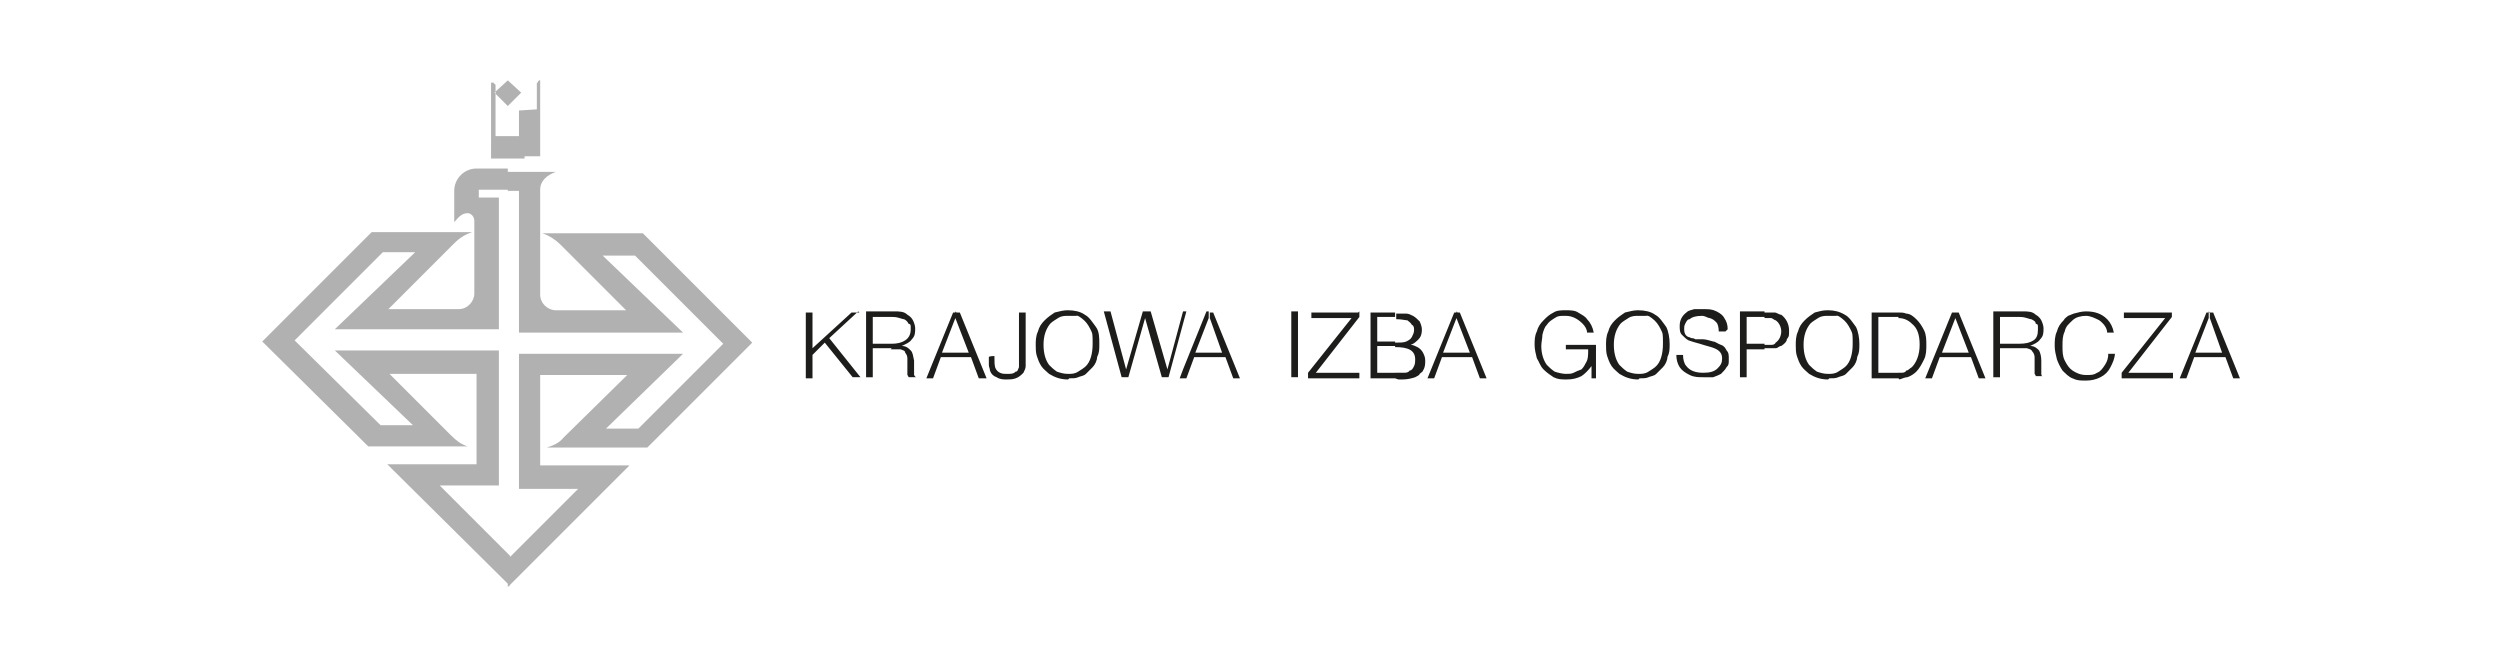 <?xml version="1.0" encoding="UTF-8"?>
<svg id="Grafika" xmlns="http://www.w3.org/2000/svg" width="224" height="60" version="1.1" viewBox="0 0 224 60">
  <!-- Generator: Adobe Illustrator 29.6.1, SVG Export Plug-In . SVG Version: 2.1.1 Build 9)  -->
  <defs>
    <style>
      .st0 {
        fill: #1d1d1b;
      }

      .st1 {
        fill: #b1b1b1;
      }

      .st2 {
        fill: #fff;
      }
    </style>
  </defs>
  <rect class="st2" width="224" height="60"/>
  <g>
    <path class="st1" d="M46.5,9.9v2.3h-1v1.8h2.9v-6.8h0s-.1,0-.1,0h0s-.1.1-.1.1h0s0,.1,0,.1h-.1c0,0,0,.1,0,.1h0c0,0,0,.2,0,.2h0s0,.1,0,.1h0c0,0,0,.2,0,.2h0c0,0,0,.2,0,.2h0c0,0,0,.2,0,.2h0c0,0,0,.2,0,.2h0c0,0,0,.2,0,.2h0c0,0,0,.2,0,.2h0c0,0,0,.2,0,.2h0v.2h0v.2h0v.2h0ZM45.5,52.8v-2.7l6.3-6.3h-5.3v-12.1h14.7l-6.9,6.7h2.9l7.6-7.6-7.9-7.9h-2.9l7.2,6.9h-14.7v-12.7h-1v-1.7h4.3c-.8.3-1.4.8-1.4,1.6v9.4c0,.8.7,1.4,1.4,1.4h6.3l-5.9-5.9c-.4-.4-1-.8-1.6-1h9l9.8,9.8-9.4,9.4h-9c.6-.2,1.1-.4,1.5-.9l5.7-5.6h-7.8v8.1h8l-10.9,10.9h0ZM45.5,9.5v-2.3l1.2,1.1-1.2,1.2ZM45.5,12.2h-1.1v-2.3h0v-.2h0v-.2h0c0-.1,0-.2,0-.2h0c0,0,0-.2,0-.2h0c0,0,0-.2,0-.2h0c0,0,0-.2,0-.2h0c0,0,0-.2,0-.2h0c0,0,0-.2,0-.2h0c0,0,0-.2,0-.2h0c0,0,0-.2,0-.2h0s0-.1,0-.1h0c0,0,0-.2,0-.2h0s-.1-.1-.1-.1h0s-.1-.1-.1-.1h0s-.1,0-.1,0h-.1s0,0,0,0v6.8h3v-1.8h0ZM45.5,7.2v2.3l-1.2-1.2,1.2-1.1h0ZM45.5,15.3v1.7h-2.6s0,0,0,0h0s0,.1,0,.1h0s0,0,0,0h0v.6h1.8v11.8h-14.7l7.2-6.9h-2.9l-7.9,7.9,7.7,7.6h2.9l-7-6.7h14.7v12.1h-5.3l6.3,6.3h0s0,2.7,0,2.7h0s-11-10.9-11-10.9h8v-8.1h-7.8l5.5,5.5c.5.5.9.8,1.5,1h-8.9l-9.5-9.4h0l9.8-9.8h9c-.6.2-1.1.5-1.6,1l-5.9,5.9h6.3c.8,0,1.4-.7,1.4-1.4v-6.5c0-.4-.3-.7-.6-.7-.6,0-.9.5-1.2.8v-2.8c0-1.1.9-2,2-2h2.8ZM45.5,52.8h0ZM42.5,20.6h0Z"/>
    <path class="st0" d="M197.9,32v-.4h1.2l-1.1-3.1h0s0-.5,0-.5h.3l2.4,5.9h-.6l-.7-1.9h-1.4ZM197.9,27.9v.6l-1.2,3.1h1.2v.4h-1.3l-.7,1.9h-.6l2.4-5.9h.3ZM180.9,31.2v-.4c.6,0,1-.1,1.3-.3s.4-.5.4-1,0-.4-.2-.5c0-.2-.2-.3-.4-.4-.2,0-.5-.2-1-.2h-.2v-.5h.4c.5,0,.9,0,1.2.3.2.1.4.3.5.5.1.2.2.5.2.7,0,.4,0,.7-.3,1-.2.3-.5.4-.9.6.4,0,.6.2.8.4.1.2.2.5.2.9v.5s0,0,0,.2v.3c0,0,0,.2,0,.2,0,0,0,.2.1.2h-.6s0-.1-.1-.2v-.2s0,0,0-.1v-.3c0-.4,0-.7,0-.9,0-.2-.1-.4-.2-.5-.1-.2-.2-.2-.5-.3-.2,0-.5,0-.9,0h0ZM189.5,31.6c0,.5-.2.9-.4,1.3-.2.4-.5.7-.9.9-.4.2-.8.3-1.3.3s-.8,0-1.2-.2c-.3-.1-.6-.4-.9-.7-.2-.3-.4-.7-.5-1-.1-.4-.2-.8-.2-1.2s0-.9.2-1.3c.1-.4.3-.7.6-1,.1-.2.3-.3.4-.4l.5-.2c.4-.1.7-.2,1.1-.2.8,0,1.4.2,1.9.7.3.3.5.7.6,1.2h-.6c0-.4-.3-.8-.7-1.1-.4-.2-.8-.4-1.2-.4s-.9.1-1.2.4-.6.5-.7,1c-.2.4-.2.8-.2,1.3s0,.9.2,1.3c.2.4.4.7.7.9s.7.4,1.2.4.7,0,1-.2c.3-.1.5-.4.7-.7s.3-.6.3-1h.6ZM194.6,27.9v.5l-3.9,5h4v.5h-4.6v-.5l3.9-4.9h-3.7v-.5h4.3ZM180.9,27.9v.5h-1.7v2.4h1.7v.4h-1.7v2.6h-.6v-5.9h2.2ZM175.2,32v-.4h1.2l-1.2-3.1h0s0-.5,0-.5h.3l2.4,5.9h-.6l-.7-1.9h-1.3ZM175.2,27.9v.6l-1.2,3.1h1.2v.4h-1.4l-.7,1.9h-.6l2.4-5.9h.3ZM170.1,33.9v-.5h.2c.2,0,.4,0,.5-.2.2,0,.3-.2.5-.3.4-.4.7-1.1.7-2s-.2-1.5-.7-1.9c-.3-.3-.7-.5-1.2-.5v-.5c.2,0,.5,0,.7.1.3,0,.6.2.9.5s.5.6.7,1,.2.9.2,1.3,0,.9-.2,1.3-.4.8-.7,1.1c-.2.2-.5.4-.8.5-.2,0-.4.1-.7.2ZM170.1,27.9v.5c-.1,0-.2,0-.3,0h-1.5v5h1.4c.2,0,.3,0,.4,0v.5h-2.4v-5.9h2.4ZM163.8,34v-.5c.3,0,.6,0,.9-.2s.5-.3.7-.5c.4-.4.6-1.1.6-2s0-.9-.2-1.3c-.2-.4-.4-.7-.8-1s-.4-.2-.5-.2c-.2,0-.4,0-.7,0v-.5c.5,0,1,.1,1.5.4.4.2.7.7,1,1.1.2.4.3,1,.3,1.5s0,.8-.2,1.2c0,.3-.2.7-.4.9-.2.2-.4.4-.6.6s-.5.2-.7.3-.5.1-.8.1ZM163.8,27.8v.5c-.3,0-.6,0-.9.2s-.5.3-.7.5c-.4.5-.6,1.1-.6,1.9s.2,1.4.5,1.8c.2.2.4.4.7.6.3.1.6.2,1,.2v.5c-.7,0-1.2-.2-1.7-.5-.2-.2-.5-.4-.7-.7s-.3-.6-.4-.9-.1-.7-.1-1,0-.8.2-1.2c.1-.4.3-.7.6-1s.6-.5.9-.7c.4-.1.7-.2,1.1-.2h0ZM158.1,31.4v-.5h0c.2,0,.4,0,.6,0,.1,0,.3,0,.4-.2.3-.2.5-.6.5-1s-.2-.8-.5-1c-.1,0-.3-.2-.4-.2s-.4,0-.6,0h0v-.5h.2c.3,0,.5,0,.7,0,.2,0,.4.2.6.2.4.3.7.8.7,1.4s0,.5-.2.8c0,.2-.2.4-.5.6-.2,0-.3.2-.5.2-.2,0-.5,0-.8,0h-.2ZM158.1,27.9v.5h-1.6v2.4h1.6v.5h-1.6v2.5h-.6v-5.9h2.2ZM146.8,34v-.5c.3,0,.6,0,.9-.2s.5-.3.7-.5c.4-.4.6-1.1.6-2s0-.9-.2-1.3c-.2-.4-.4-.7-.8-1s-.4-.2-.5-.2c-.2,0-.4,0-.7,0v-.5c.5,0,1.1.1,1.5.4.4.2.7.7,1,1.1.2.4.3,1,.3,1.5s0,.8-.2,1.2c0,.3-.2.7-.4.9-.2.2-.4.4-.6.6s-.5.2-.7.3-.5.1-.8.1h0ZM154.6,29.7h-.6c0-.4-.1-.7-.2-.8-.2-.2-.3-.3-.6-.4-.2,0-.4-.2-.7-.2-.5,0-.9.1-1.1.3-.2,0-.3.2-.4.4s-.1.3-.1.5c0,.3.1.6.4.7.1,0,.2.1.3.1,0,0,.2,0,.3.1.2,0,.3,0,.3,0,.1,0,.2,0,.4,0,.2,0,.6.1.9.2.2,0,.4.2.7.3s.4.3.5.5c.2.2.2.4.2.8s0,.5-.2.7c-.1.2-.3.4-.5.6-.2.1-.4.2-.7.3-.2,0-.5,0-.9,0s-.8,0-1.2-.2c-.4-.2-.7-.4-.9-.7-.2-.3-.3-.7-.3-1.1h0s.6,0,.6,0c0,.4.1.8.3,1,.3.4.8.6,1.5.6.6,0,1-.1,1.3-.4s.4-.5.4-.9-.2-.7-.7-.9c-.2-.1-.7-.2-1.3-.4-.4-.1-.7-.2-1-.3-.2-.1-.4-.3-.6-.5s-.2-.5-.2-.8c0-.5.2-.9.6-1.2.2-.2.4-.2.7-.3.2,0,.5,0,.9,0s.7,0,1.1.2.6.4.7.6c.2.3.3.6.3,1ZM146.8,27.8v.5c-.3,0-.6,0-.9.2s-.5.3-.7.5c-.4.5-.6,1.1-.6,1.9s.2,1.4.5,1.8c.2.2.4.4.7.6.3.1.6.2,1,.2v.5c-.7,0-1.2-.2-1.7-.5-.2-.2-.5-.4-.7-.7s-.3-.6-.4-.9-.1-.7-.1-1,0-.8.2-1.2c.1-.4.3-.7.6-1s.6-.5.9-.7c.4-.1.8-.2,1.1-.2h0ZM130.5,32v-.4h1.2l-1.2-3.1h0s0-.5,0-.5h.3l2.4,5.9h-.6l-.7-1.9h-1.3ZM143,30.9v3h-.4v-1.1c-.3.4-.6.7-.9.9-.4.2-.8.3-1.3.3s-.8,0-1.2-.2c-.3-.2-.6-.4-.9-.7s-.4-.7-.6-1c-.1-.4-.2-.8-.2-1.2s0-.8.2-1.2c.1-.4.3-.7.6-1s.5-.5.9-.7c.3-.2.7-.2,1.1-.2s.8,0,1.1.2.6.3.8.6c.3.3.5.7.6,1.2h-.6c0-.3-.2-.6-.4-.8-.4-.4-.9-.7-1.5-.7s-.7,0-1,.2-.5.3-.7.6c-.2.2-.3.5-.4.9,0,.3-.1.7-.1,1,0,.7.2,1.3.5,1.7.2.2.4.4.7.6.3.1.7.2,1,.2s.5,0,.7-.1.4-.2.7-.3c.2-.2.3-.4.4-.6.2-.3.2-.7.2-1.2h-2v-.4h2.5ZM130.5,27.9v.6l-1.2,3.1h1.2v.4h-1.3l-.7,1.9h-.6l2.4-5.9h.3ZM125,33.9v-.5h.1c.3,0,.6,0,.7,0s.4,0,.5-.2c.2,0,.3-.2.4-.4s.1-.4.1-.6c0-.8-.6-1.1-1.8-1.1h0v-.4c.4,0,.8,0,1-.1s.4-.2.5-.4.2-.4.2-.6,0-.4-.2-.5c-.1-.2-.3-.3-.4-.4-.2,0-.5-.1-1-.1h0v-.5h.2c.3,0,.5,0,.7,0,.2,0,.4.1.6.2.2.1.4.3.6.5.1.2.2.5.2.7s0,.6-.3.9c-.2.2-.4.4-.7.5.2,0,.4.1.6.2.2.1.4.3.5.5.1.2.2.4.2.7s0,.6-.2.9c0,.1-.2.2-.3.3,0,.1-.2.2-.4.3-.3.1-.7.2-1.1.2h-.4ZM125,27.9v.5h-1.6v2.2h1.6v.4h-1.6v2.4h1.6v.5h-2.2v-5.9h2.2ZM108.3,32v-.4h1.2l-1.1-3.1h0s0-.5,0-.5h.3l2.4,5.9h-.6l-.7-1.9h-1.4ZM116.3,27.9v5.9h-.6v-5.9h.6ZM121.8,27.9v.5l-3.9,5h3.9v.5h-4.6v-.5l3.9-4.9h-3.6v-.5h4.2ZM108.3,27.9v.6l-1.2,3.1h1.2v.4h-1.3l-.7,1.9h-.3v-.8l2.1-5.2h.3ZM106,29l.3-1.1h-.3v1.1ZM106,27.9v1.1l-1.3,4.8h-.6l-1.5-5.3-1.5,5.3h-.6l-1.6-5.9h.6l1.4,5.2,1.5-5.2h.7l1.5,5.2,1.4-5.2h.3ZM106,33.1l-.3.8h.3v-.8h0ZM95.7,34v-.5c.3,0,.6,0,.9-.2s.5-.3.7-.5c.4-.4.6-1.1.6-2s0-.9-.2-1.3c-.2-.4-.4-.7-.8-1s-.4-.2-.5-.2c-.2,0-.4,0-.7,0v-.5c.5,0,1.1.1,1.5.4.4.2.7.7,1,1.1s.3,1,.3,1.5,0,.8-.2,1.2c0,.3-.2.7-.4.9-.2.2-.4.4-.6.6s-.5.2-.7.3-.5.1-.8.1ZM95.7,27.8v.5h0c-.3,0-.6,0-.9.2s-.5.3-.7.5c-.4.5-.6,1.1-.6,1.9s.2,1.4.5,1.8c.2.2.4.4.7.6.3.1.6.2,1,.2h0v.5h0c-.7,0-1.2-.2-1.7-.5-.2-.2-.5-.4-.7-.7s-.3-.6-.4-.9-.1-.7-.1-1,0-.8.2-1.2c.1-.4.3-.7.6-1s.6-.5.9-.7c.4-.1.8-.2,1.1-.2h0ZM85.6,32v-.4h1.2l-1.2-3.1h0s0-.5,0-.5h.4l2.4,5.9h-.7l-.7-1.9h-1.4ZM91.9,27.9v4.2c0,.3,0,.5,0,.7,0,.2-.1.4-.2.6-.2.2-.4.4-.7.5s-.5.1-.8.1-.6,0-.9-.2c-.3-.1-.5-.3-.6-.6,0-.2-.1-.3-.1-.5,0-.1,0-.4,0-.7h0c0-.1.5-.1.5-.1h0c0,.5,0,.9.1,1.1.1.2.2.3.4.4s.4.1.6.1c.4,0,.6,0,.8-.2.2,0,.2-.2.3-.4,0-.2,0-.5,0-.8v-4.1h.6ZM85.6,27.9v.6l-1.2,3.1h1.2v.4h-1.3l-.7,1.9h-.6l2.4-5.9h.3ZM79.9,31.2v-.4c.5,0,.9-.1,1.2-.3.3-.2.5-.5.5-1s0-.4-.2-.5c-.1-.2-.2-.3-.4-.4-.2,0-.5-.2-1-.2h-.2v-.5h.3c.5,0,.9,0,1.2.3.2.1.4.3.5.5.1.2.2.5.2.7,0,.4,0,.7-.3,1-.2.3-.5.4-.9.6.4,0,.6.2.8.4.2.2.2.5.3.9v.5s0,0,0,.2v.2s0,0,0,.2,0,.2,0,.2c0,0,.1.2.2.2h-.7s0-.1-.1-.2v-.2h0c0-.2,0-.3,0-.4,0-.4,0-.7,0-.9,0-.2-.1-.4-.2-.5,0-.2-.2-.2-.4-.3-.2,0-.5,0-.9,0h0ZM76.9,27.9l-2.6,2.4,2.8,3.5h-.7l-2.5-3.1-1.1,1.1v2.1h-.6v-5.9h.6v3.2l3.5-3.2h.7ZM79.9,27.9v.5h-1.7v2.4h1.7v.4h-1.7v2.6h-.6v-5.9h2.3Z"/>
  </g>
</svg>